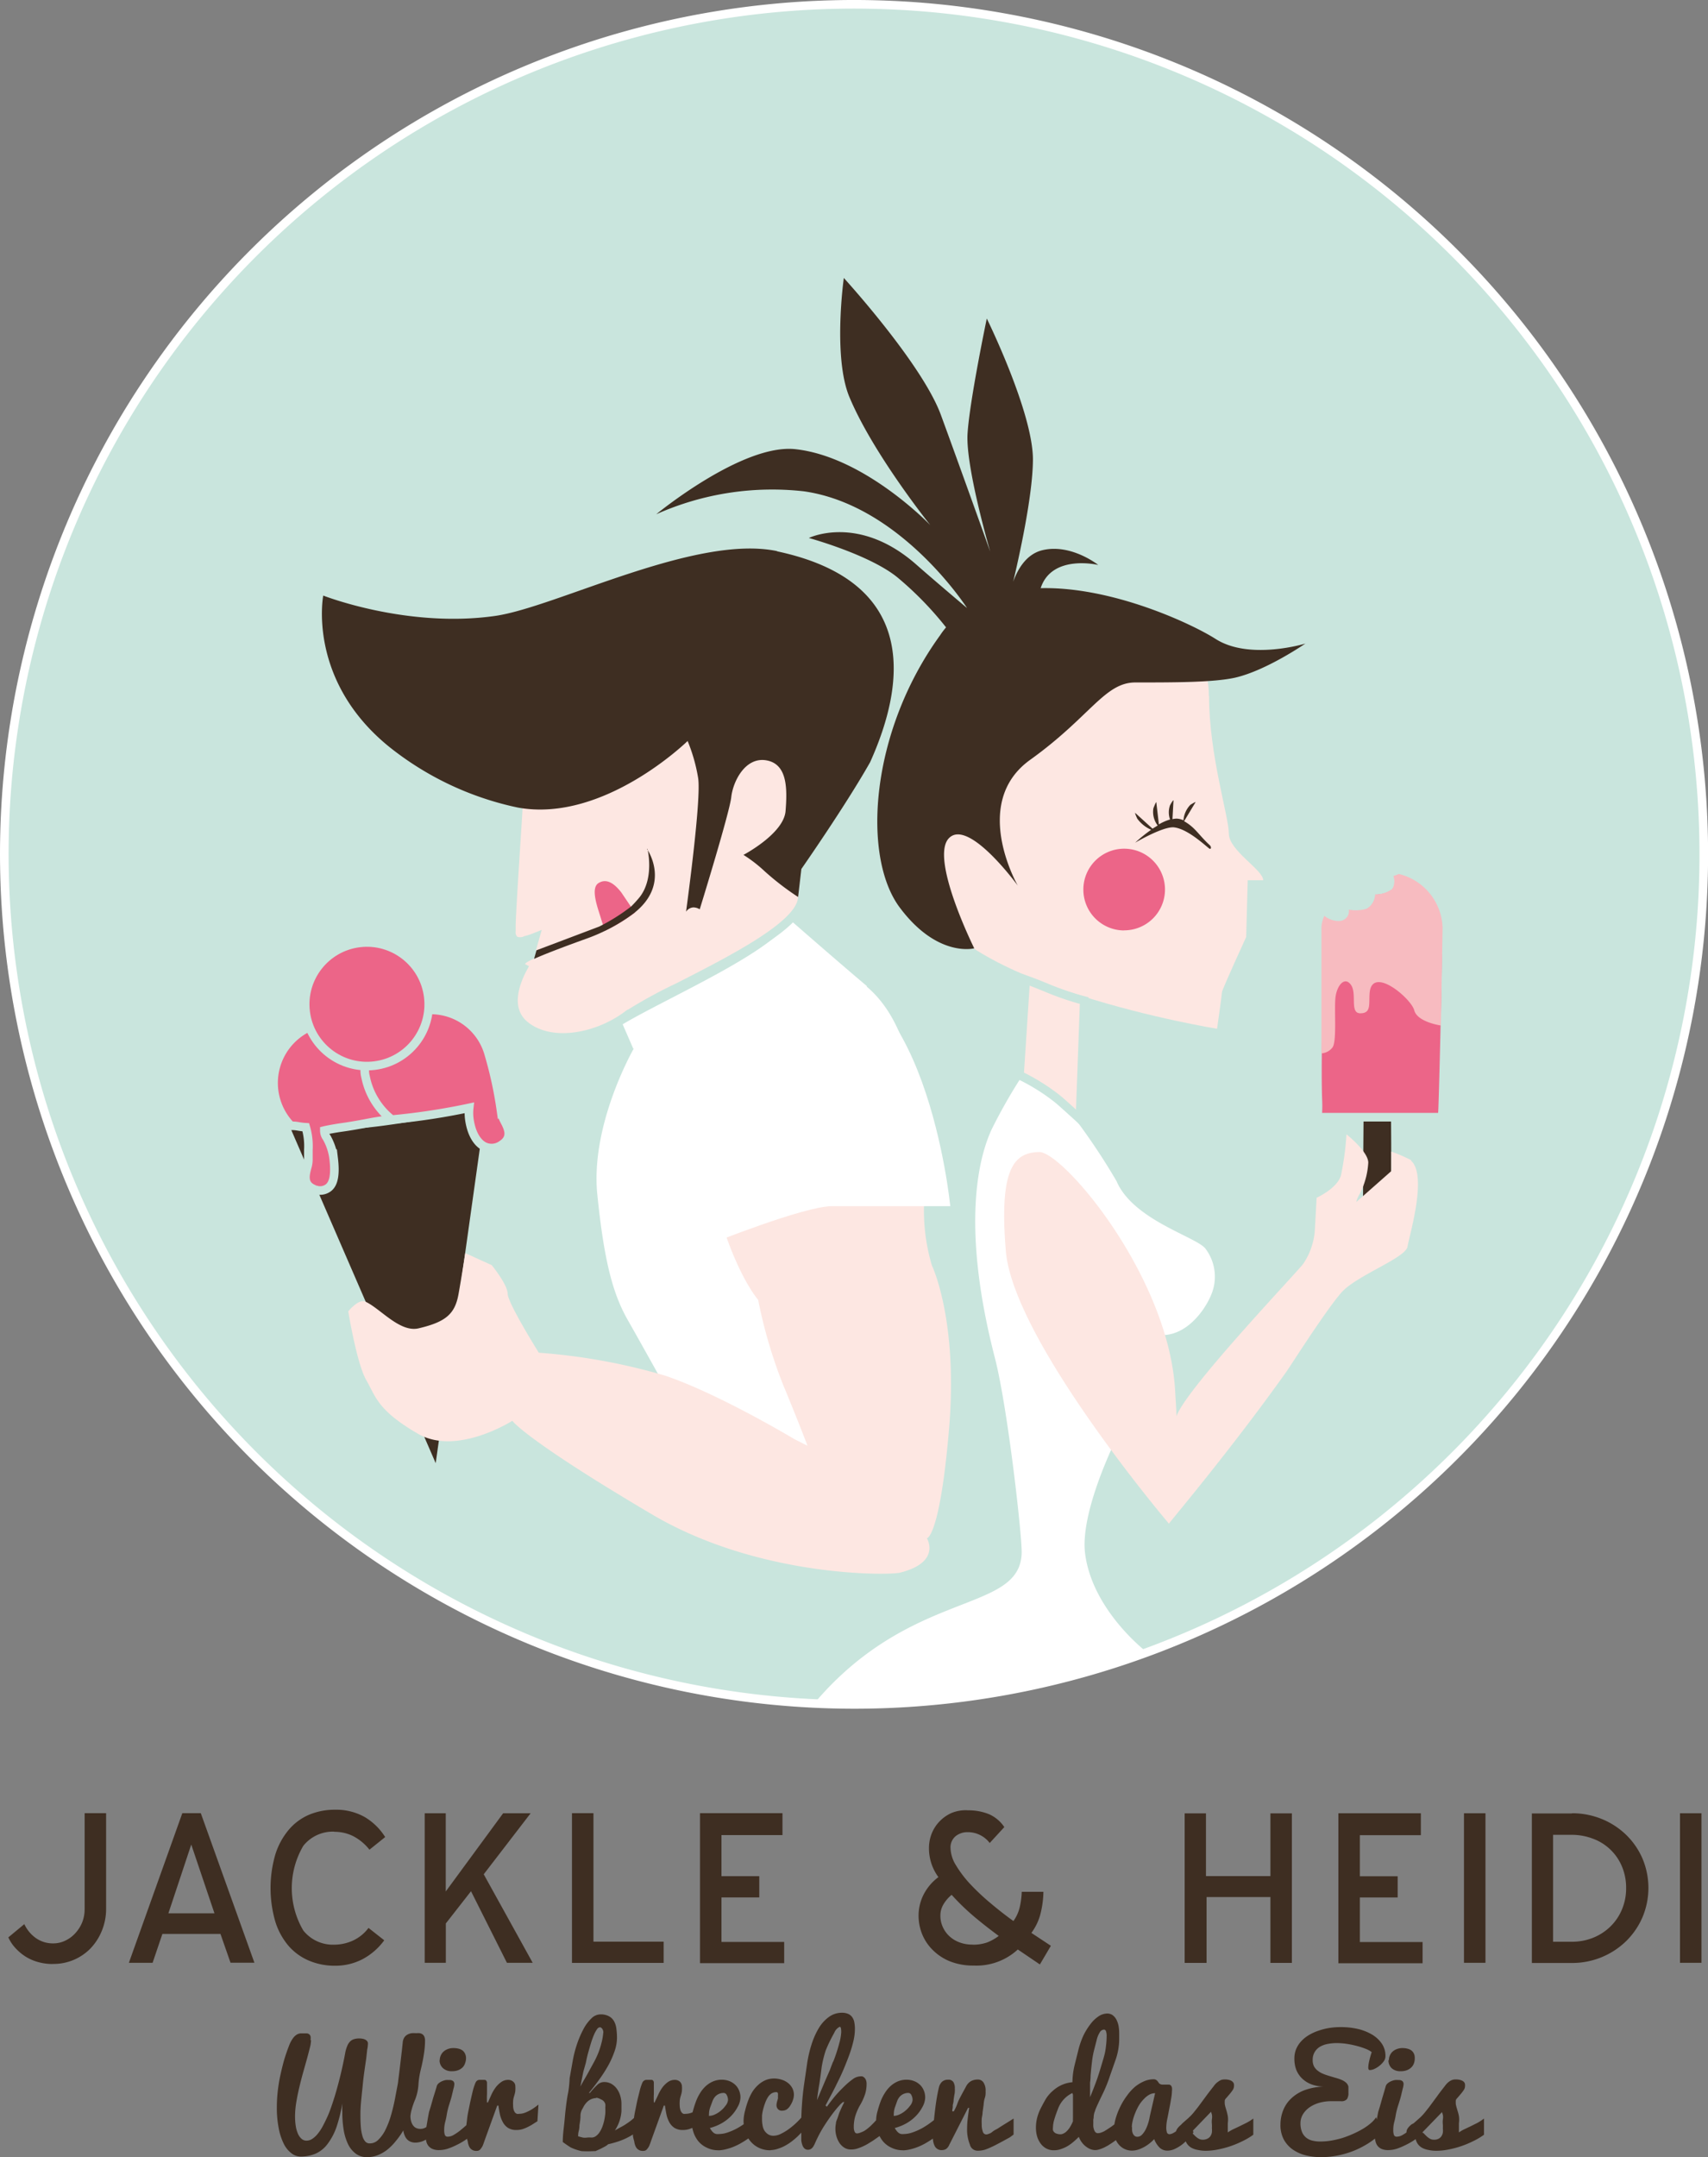 <svg xmlns="http://www.w3.org/2000/svg" viewBox="0 0 198.79 250.97"><rect x="0" y="0" width="198.79" height="250.97" fill="#808080" stroke="none"/><defs><style>.cls-1,.cls-11,.cls-5,.cls-9{fill:none}.cls-2{fill:#3e2e22}.cls-3{clip-path:url(#clip-path)}.cls-4{fill:#c9e5dd}.cls-5{stroke:#fff}.cls-6{fill:#fff}.cls-7{fill:#fde7e2}.cls-8{fill:#ec6588}.cls-9{stroke:#c9e5dd}.cls-10{fill:#1d1d1b}.cls-11{stroke:#7ec7b7}.cls-12{fill:#f7bbc0}</style><clipPath id="clip-path" transform="translate(-45.11 -87.5)"><path d="M20 87.5h276.78v280.7H20z" class="cls-1"/></clipPath></defs><path d="M6.12 228.5a6.3 6.3 0 0 1-1.58-.2 5.57 5.57 0 0 1-1.46-.6 5.77 5.77 0 0 1-1.23-1 4.58 4.58 0 0 1-.88-1.3l1.86-1.54a4.1 4.1 0 0 0 1.37 1.64 3.44 3.44 0 0 0 2 .6 3.2 3.2 0 0 0 1.4-.32 3.73 3.73 0 0 0 1.17-.87 4.18 4.18 0 0 0 .8-1.27 4.13 4.13 0 0 0 .28-1.54v-11.15h2.5v11.12a6.68 6.68 0 0 1-.5 2.57 6.48 6.48 0 0 1-1.32 2.05 6 6 0 0 1-4.4 1.8zm15.1-17.55h2.15l6.24 17.4h-2.78L25.66 225H18.9l-1.14 3.36H15zM19.6 222.6h5.36l-2.7-8zm19.3-9.5a4.4 4.4 0 0 0-3.6 1.65 9.72 9.72 0 0 0 0 9.85 4.4 4.4 0 0 0 3.6 1.65 5.3 5.3 0 0 0 2.12-.45 4.75 4.75 0 0 0 1.87-1.5l1.83 1.44a7.43 7.43 0 0 1-2.53 2.2 6.83 6.83 0 0 1-3.2.76 7.66 7.66 0 0 1-3-.58 6.5 6.5 0 0 1-2.38-1.7 8 8 0 0 1-1.56-2.83 14 14 0 0 1 0-7.85 8.28 8.28 0 0 1 1.56-2.86 6.37 6.37 0 0 1 2.37-1.75 7.66 7.66 0 0 1 3-.58 6.75 6.75 0 0 1 3.45.84 7.08 7.08 0 0 1 2.4 2.34L43 215.2a5.84 5.84 0 0 0-1.9-1.58 4.83 4.83 0 0 0-2.2-.5zm15.92 6.93l-2.93 3.75v4.58h-2.46v-17.4h2.45v9.1l6.68-9.1h3.2l-5.46 7.1 5.7 10.3h-3zm11.75-9.08h2.5v14.95h8.17v2.47H66.57v-17.42zm14.92 0h9.58v2.55h-7.1v4.78h4.4v2.47h-4.4v5.18h7.3v2.47h-9.8v-17.45zm31.12-.33a6.3 6.3 0 0 1 2.5.45 4.15 4.15 0 0 1 1.78 1.5l-1.7 1.85a3.2 3.2 0 0 0-2.56-1.26 2.2 2.2 0 0 0-1.4.46 1.7 1.7 0 0 0-.6 1.42 4 4 0 0 0 .65 2 13 13 0 0 0 1.68 2.2 26.17 26.17 0 0 0 2.35 2.2q1.3 1.1 2.64 2.06a4.57 4.57 0 0 0 .72-1.55 9.48 9.48 0 0 0 .25-1.85h2.52a11.1 11.1 0 0 1-.4 2.78 6.43 6.43 0 0 1-1 2l2.27 1.5-1.28 2.17-2.57-1.74a7.1 7.1 0 0 1-5.14 1.87 7.3 7.3 0 0 1-2.73-.48 6 6 0 0 1-2-1.3 5.5 5.5 0 0 1-1.25-1.84 5.75 5.75 0 0 1-.43-2.2 5.43 5.43 0 0 1 .55-2.37 5.85 5.85 0 0 1 1.76-2.1 5.64 5.64 0 0 1-1.1-3.35 4.62 4.62 0 0 1 .3-1.67 4.37 4.37 0 0 1 .9-1.43 4.44 4.44 0 0 1 1.4-1 4.36 4.36 0 0 1 1.86-.33zm.58 15.63a4.9 4.9 0 0 0 1.7-.26 5.4 5.4 0 0 0 1.35-.76q-1.5-1.1-2.88-2.26a27 27 0 0 1-2.6-2.52 4.2 4.2 0 0 0-.93 1.07 2.53 2.53 0 0 0-.38 1.35 3.16 3.16 0 0 0 .26 1.28 3.32 3.32 0 0 0 .75 1.08 3.53 3.53 0 0 0 1.18.74 4.2 4.2 0 0 0 1.55.27zm34.7-5.54h-7.46v7.66h-2.55v-17.4h2.48v7.3h7.5v-7.3h2.5v17.4h-2.5v-7.65zm7.9-9.75h9.58v2.55h-7.1v4.78h4.4v2.47h-4.4v5.18h7.3v2.47h-9.8v-17.45zm14.6 0h2.5v17.4h-2.5v-17.4zm12.56 0a9.1 9.1 0 0 1 3.48.67 8.85 8.85 0 0 1 2.83 1.84 8.6 8.6 0 0 1 1.9 2.75 8.8 8.8 0 0 1 0 6.85 8.74 8.74 0 0 1-1.9 2.77 9 9 0 0 1-6.3 2.54h-4.67v-17.4h4.66zm-2.16 14.95h2.17a6.55 6.55 0 0 0 2.47-.47 6.17 6.17 0 0 0 2-1.3 6 6 0 0 0 1.35-2 6.27 6.27 0 0 0 .48-2.5 6.34 6.34 0 0 0-.5-2.52 5.83 5.83 0 0 0-3.36-3.2 6.9 6.9 0 0 0-2.47-.45h-2.17v12.45zm14.74-14.95h2.5v17.4h-2.5v-17.4zM36.2 237.37a3.94 3.94 0 0 1-.13.85q-.14.56-.34 1.3l-.45 1.6q-.24.86-.45 1.75t-.35 1.74a10.14 10.14 0 0 0-.14 1.6 7.44 7.44 0 0 0 .08 1.12 3.68 3.68 0 0 0 .25.9 1.68 1.68 0 0 0 .42.6.86.86 0 0 0 .58.22 1.2 1.2 0 0 0 .66-.2 2.75 2.75 0 0 0 .62-.56 5.4 5.4 0 0 0 .57-.84q.27-.5.53-1.06t.48-1.2q.22-.63.42-1.27a46.9 46.9 0 0 0 1.24-5.14 4.07 4.07 0 0 1 .24-.78 1.56 1.56 0 0 1 .33-.5 1.08 1.08 0 0 1 .45-.26 2.07 2.07 0 0 1 .6-.08 2 2 0 0 1 .5.06.9.9 0 0 1 .33.16.54.54 0 0 1 .17.24.94.94 0 0 1 0 .32s0 .2-.07.5l-.12 1.08q-.1.67-.22 1.52t-.2 1.74q-.1.9-.18 1.77t-.07 1.6q0 .75.05 1.35a5.22 5.22 0 0 0 .18 1 1.65 1.65 0 0 0 .33.65.67.67 0 0 0 .52.22 1.37 1.37 0 0 0 1-.42 4.2 4.2 0 0 0 .8-1.1 10 10 0 0 0 .64-1.62 21.88 21.88 0 0 0 .56-2.37l.28-1.47.2-1.6.26-2.2.1-.93a1.3 1.3 0 0 1 .18-.6 1 1 0 0 1 .36-.34 1.4 1.4 0 0 1 .5-.17 4 4 0 0 1 .55 0 1.84 1.84 0 0 1 .4 0 .8.8 0 0 1 .33.14.65.65 0 0 1 .2.27 1.15 1.15 0 0 1 .08.44 10.4 10.4 0 0 1-.14 1.62q-.14.9-.36 1.78a10 10 0 0 0-.27 1.75 5.74 5.74 0 0 1-.36 1.66 9.73 9.73 0 0 0-.45 1.3 4.25 4.25 0 0 0-.12.67 2.2 2.2 0 0 0 .1.68 1.38 1.38 0 0 0 .24.46.9.9 0 0 0 .37.28 1.24 1.24 0 0 0 .44.08 1.2 1.2 0 0 0 .5-.1 1.93 1.93 0 0 0 .48-.32 2.56 2.56 0 0 0 .43-.48 2.9 2.9 0 0 0 .33-.62l.2 1.75a5.62 5.62 0 0 1-1.26 1 2.47 2.47 0 0 1-1.23.37 1.58 1.58 0 0 1-.52-.08 1.2 1.2 0 0 1-.43-.26 1.35 1.35 0 0 1-.3-.44 2.22 2.22 0 0 1-.18-.64 9.17 9.17 0 0 1-.9 1.27 6.05 6.05 0 0 1-1 1 4.46 4.46 0 0 1-1.1.62 3.43 3.43 0 0 1-1.2.22 2.15 2.15 0 0 1-1.35-.42 3 3 0 0 1-.9-1.13 6.15 6.15 0 0 1-.5-1.68 12.73 12.73 0 0 1-.15-2.05 6.3 6.3 0 0 1 0-.76q0-.35.07-.62a18.1 18.1 0 0 1-.75 3.17 7.16 7.16 0 0 1-1.07 2 3.5 3.5 0 0 1-1.4 1.1 4.47 4.47 0 0 1-1.74.32 1.76 1.76 0 0 1-1-.36 3.07 3.07 0 0 1-.9-1.08 6.93 6.93 0 0 1-.6-1.8 12.2 12.2 0 0 1-.23-2.5 16.92 16.92 0 0 1 .1-1.8q.1-.94.3-1.87t.45-1.83q.27-.9.62-1.78a3.56 3.56 0 0 1 .42-.76 1.56 1.56 0 0 1 .42-.4 1.1 1.1 0 0 1 .44-.15h.77a.56.56 0 0 1 .24.1.5.5 0 0 1 .16.23 1.2 1.2 0 0 1 0 .44zm18.7 11.03a7.27 7.27 0 0 1-.75.58 7.94 7.94 0 0 1-1 .57 7.4 7.4 0 0 1-1.05.44 3.3 3.3 0 0 1-1 .16 1.93 1.93 0 0 1-.73-.12 1.22 1.22 0 0 1-.48-.34 1.3 1.3 0 0 1-.27-.53 2.8 2.8 0 0 1-.08-.7 7.53 7.53 0 0 1 .12-1.2q.24-1.45.3-1.63.12-.35.46-1.57.32-1 .4-1.3a.68.68 0 0 1 .22-.37 1.52 1.52 0 0 1 .4-.25 2.13 2.13 0 0 1 .44-.14 2.22 2.22 0 0 1 .4 0 .64.64 0 0 1 .48.14.48.48 0 0 1 .12.34 2.24 2.24 0 0 1-.1.52l-.18.76c-.07.3-.18.65-.32 1.1A8.3 8.3 0 0 0 52 246q-.07.47-.2.94a3.46 3.46 0 0 0-.1.85 1.72 1.72 0 0 0 .07.58.33.33 0 0 0 .34.22 1.38 1.38 0 0 0 .68-.2 6 6 0 0 0 .74-.5q.37-.3.73-.62l.63-.54v1.7zm-3.72-8.72a1.4 1.4 0 0 1 .35-.9 1.5 1.5 0 0 1 .5-.35 1.82 1.82 0 0 1 .78-.15 2.2 2.2 0 0 1 .56.07 1.32 1.32 0 0 1 .45.2 1 1 0 0 1 .3.37 1.2 1.2 0 0 1 .12.54 1.7 1.7 0 0 1-.1.55 1.3 1.3 0 0 1-.28.5 1.47 1.47 0 0 1-.5.33 1.83 1.83 0 0 1-.73.13 1.47 1.47 0 0 1-1.07-.35 1.25 1.25 0 0 1-.4-.92zm3.08 8.75v-.85c0-.32.07-.67.1-1s.1-.73.18-1.1.15-.77.25-1.2.18-.78.25-1.06a5.9 5.9 0 0 1 .22-.7 1.6 1.6 0 0 1 .13-.3.58.58 0 0 1 .15-.16.5.5 0 0 1 .22-.08h.66a.26.26 0 0 1 .18.1.44.44 0 0 1 .08.23v1.3a8.86 8.86 0 0 0 0 1h.1q.16-.34.4-.88a4.74 4.74 0 0 1 .53-.9 2.86 2.86 0 0 1 .63-.6 1.36 1.36 0 0 1 .8-.25.9.9 0 0 1 .32.05.8.8 0 0 1 .26.15.73.73 0 0 1 .2.25.8.8 0 0 1 .06.33 2.66 2.66 0 0 1 0 .4q0 .25-.13.66t-.13.68a2.86 2.86 0 0 0 0 .44 1.8 1.8 0 0 0 .06.5.92.92 0 0 0 .15.32.54.54 0 0 0 .23.17.66.66 0 0 0 .25 0 2 2 0 0 0 .77-.16 5 5 0 0 0 .73-.37 6.85 6.85 0 0 0 .76-.55l-.12 1.94-.5.32a6.18 6.18 0 0 1-.58.33 4.4 4.4 0 0 1-.65.27 2.3 2.3 0 0 1-.7.1 1.8 1.8 0 0 1-1-.25 1.85 1.85 0 0 1-.6-.67 3.36 3.36 0 0 1-.34-.92q-.1-.5-.17-1h-.14l-1.5 4.15a5.43 5.43 0 0 1-.2.54 1.8 1.8 0 0 1-.22.34.63.63 0 0 1-.23.2.68.68 0 0 1-.26.04.87.87 0 0 1-.87-.54 1.86 1.86 0 0 1-.15-.56 5.4 5.4 0 0 1-.16-.67zm14.4-4.93a8.2 8.2 0 0 1 .84-.92 1.16 1.16 0 0 1 .77-.35 1.76 1.76 0 0 1 .87.2 2.07 2.07 0 0 1 .65.58 2.62 2.62 0 0 1 .4.82 3.26 3.26 0 0 1 .14 1v.8a5 5 0 0 1-.12.76 4.48 4.48 0 0 1-.24.72 5 5 0 0 1-.4.75l.6-.34q.32-.16.63-.36t.64-.45a6.86 6.86 0 0 0 .65-.6l.63 1.4a8.26 8.26 0 0 1-.9.72 7.2 7.2 0 0 1-.94.54 7.82 7.82 0 0 1-1 .4q-.53.17-1.1.3a1.85 1.85 0 0 1-.4.28l-.5.26-.58.26h-.2a13.18 13.18 0 0 1-1.42 0 6.2 6.2 0 0 1-1.26-.43q-.47-.3-.92-.63 0-.67.1-1.52t.18-1.8q.17-1.57.32-2.3t.2-1.82l.34-1.9a13.73 13.73 0 0 1 .54-2.12 11.54 11.54 0 0 1 .75-1.72 4.78 4.78 0 0 1 .9-1.2 1.5 1.5 0 0 1 1.05-.47 2 2 0 0 1 1 .22 1.5 1.5 0 0 1 .6.6 2.4 2.4 0 0 1 .26.86 8 8 0 0 1 .07 1.06 4.86 4.86 0 0 1-.3 1.6 10.3 10.3 0 0 1-.76 1.68A16.46 16.46 0 0 1 69.7 242q-.58.8-1.16 1.5zm.74.6a1.48 1.48 0 0 0-.58.12 1.63 1.63 0 0 0-.54.38 2.44 2.44 0 0 0-.44.66 1.64 1.64 0 0 0-.28 1s0 .34-.12 1q0 .37-.08.66t-.07.63l.54.14a1.42 1.42 0 0 0 .5 0 3.2 3.2 0 0 1 .52 0 .86.86 0 0 0 .52-.18 1.65 1.65 0 0 0 .42-.45 3.18 3.18 0 0 0 .32-.64 5.4 5.4 0 0 0 .22-.75 7.73 7.73 0 0 0 .12-.77 6.46 6.46 0 0 0 0-.7 1.7 1.7 0 0 0 0-.4.8.8 0 0 0-.17-.32.86.86 0 0 0-.34-.23 1.4 1.4 0 0 0-.57-.2zm.82-7.58v-.14a.9.9 0 0 0-.06-.22.67.67 0 0 0-.13-.2.3.3 0 0 0-.22-.1.47.47 0 0 0-.33.24 3.18 3.18 0 0 0-.35.64 9.77 9.77 0 0 0-.34.93q-.16.53-.32 1.1t-.28 1.2l-.3 1.07-.2 1-.14.72q.22-.43.5-.9t.56-1q.28-.5.55-1t.5-1.08a9.18 9.18 0 0 0 .35-1.12 6.6 6.6 0 0 0 .2-1.16zm3.45 11.91v-.85c0-.32.07-.67.1-1s.1-.73.18-1.1.15-.77.25-1.2.2-.78.26-1.06a5.9 5.9 0 0 1 .22-.7 1.6 1.6 0 0 1 .13-.3.58.58 0 0 1 .16-.16.5.5 0 0 1 .22-.08h.66a.26.26 0 0 1 .18.1.44.44 0 0 1 .07.23v1.3a8.86 8.86 0 0 0 0 1h.08q.17-.34.42-.88a4.74 4.74 0 0 1 .52-.9 2.86 2.86 0 0 1 .62-.6 1.36 1.36 0 0 1 .8-.25.9.9 0 0 1 .32.05.8.8 0 0 1 .26.15.73.73 0 0 1 .18.25.8.8 0 0 1 .07.33 2.66 2.66 0 0 1 0 .4q0 .25-.13.66t-.13.68a2.86 2.86 0 0 0 0 .44 1.8 1.8 0 0 0 .07.5.92.92 0 0 0 .15.32.54.54 0 0 0 .22.17.66.66 0 0 0 .25 0 2 2 0 0 0 .76-.16 5 5 0 0 0 .73-.37 6.85 6.85 0 0 0 .75-.55l-.12 1.94-.5.32a6.18 6.18 0 0 1-.58.33 4.4 4.4 0 0 1-.65.27 2.3 2.3 0 0 1-.7.1 1.8 1.8 0 0 1-1-.25 1.85 1.85 0 0 1-.6-.67 3.36 3.36 0 0 1-.33-.92q-.1-.5-.17-1h-.13l-1.5 4.15a5.43 5.43 0 0 1-.2.54 1.8 1.8 0 0 1-.22.34.63.63 0 0 1-.23.2.68.68 0 0 1-.27.04.87.87 0 0 1-.87-.54 1.86 1.86 0 0 1-.15-.56 5.4 5.4 0 0 1-.16-.67zm9.96 1.74a3 3 0 0 1-1.36-.3 2.82 2.82 0 0 1-1-.76 3.34 3.34 0 0 1-.58-1.1 4.58 4.58 0 0 1-.2-1.35 4.26 4.26 0 0 1 .17-1.1q.17-.63.36-1.12a5.26 5.26 0 0 1 .47-.94 3.73 3.73 0 0 1 .66-.8 3 3 0 0 1 .84-.54 2.6 2.6 0 0 1 1-.2 2.45 2.45 0 0 1 .87.15 2.12 2.12 0 0 1 .7.43 1.9 1.9 0 0 1 .45.65 2.12 2.12 0 0 1 .17.85 2.42 2.42 0 0 1-.35 1.13 4.52 4.52 0 0 1-.8 1.07 4.94 4.94 0 0 1-1.06.8 5.77 5.77 0 0 1-1.35.54 2.6 2.6 0 0 0 .25.37 1.1 1.1 0 0 0 .25.23.8.8 0 0 0 .26.1 1.3 1.3 0 0 0 .3 0 3.16 3.16 0 0 0 1.06-.2 6.9 6.9 0 0 0 1.08-.48 9.1 9.1 0 0 0 1-.65 8.52 8.52 0 0 0 .8-.65l1.06 1.1a11.05 11.05 0 0 1-1.55 1.37q-.36.26-.77.5a6.9 6.9 0 0 1-.86.44 5.84 5.84 0 0 1-.94.32 4.24 4.24 0 0 1-.95.15zm-1.1-4a1.68 1.68 0 0 0 .64-.15 2.92 2.92 0 0 0 .66-.4 3.15 3.15 0 0 0 .6-.62 1.22 1.22 0 0 0 .3-.66 1.18 1.18 0 0 0-.15-.6.4.4 0 0 0-.34-.24 1.33 1.33 0 0 0-.6.13 1.3 1.3 0 0 0-.44.34 1.73 1.73 0 0 0-.27.47l-.24.65a2.52 2.52 0 0 0-.16.63q-.02.3-.02.48zm7.17 4a3.05 3.05 0 0 1-1.36-.28 2.88 2.88 0 0 1-1-.77 3.25 3.25 0 0 1-.6-1.1 4.2 4.2 0 0 1-.2-1.3 4.9 4.9 0 0 1 .18-1.16 9.66 9.66 0 0 1 .36-1.18 5.67 5.67 0 0 1 .48-1 3.86 3.86 0 0 1 .67-.8 3.12 3.12 0 0 1 .85-.56 2.56 2.56 0 0 1 1-.2 2.9 2.9 0 0 1 .93.15 2.23 2.23 0 0 1 .74.4 1.86 1.86 0 0 1 .48.6 1.7 1.7 0 0 1 .17.76 2 2 0 0 1-.1.56 2.67 2.67 0 0 1-.3.64 1.53 1.53 0 0 1-.45.5 1 1 0 0 1-.5.13.58.58 0 0 1-.54-.22.7.7 0 0 1-.12-.57q0-.12.15-.6a1.45 1.45 0 0 0 0-.3 1.14 1.14 0 0 0 0-.33.17.17 0 0 0-.18-.13 1 1 0 0 0-.58.16 1.45 1.45 0 0 0-.4.42 3.48 3.48 0 0 0-.35.74 7.2 7.2 0 0 0-.24.8 3.94 3.94 0 0 0-.1.62v.5a3.77 3.77 0 0 0 .06.6 1.68 1.68 0 0 0 .2.6 1.44 1.44 0 0 0 .43.45 1.13 1.13 0 0 0 .66.18 2 2 0 0 0 .88-.24 6.15 6.15 0 0 0 1-.62 8.93 8.93 0 0 0 .94-.82 10.76 10.76 0 0 0 .76-.85l.57 1a10.8 10.8 0 0 1-1.35 1.6 8.32 8.32 0 0 1-.67.57 6 6 0 0 1-.76.5 4.56 4.56 0 0 1-.83.36 2.84 2.84 0 0 1-.88.17zm6.54-5.07q.34-.47.76-1a13.76 13.76 0 0 1 1.13-1.23 9 9 0 0 1 1.16-1 1.56 1.56 0 0 1 .84-.3.78.78 0 0 1 .22 0 .63.63 0 0 1 .24.14.77.77 0 0 1 .2.3 1.24 1.24 0 0 1 .07.46 4 4 0 0 1-.16 1.12 6.47 6.47 0 0 1-.6 1.33 6.1 6.1 0 0 0-.58 1.36 4.5 4.5 0 0 0-.15 1.2 1.24 1.24 0 0 0 .1.53.3.3 0 0 0 .26.2 1.22 1.22 0 0 0 .42-.1 2.78 2.78 0 0 0 .45-.2 4.16 4.16 0 0 0 .44-.32c.14-.12.28-.23.4-.36a9.5 9.5 0 0 0 .9-1l.15 2.2-.4.28-.5.35-.6.37a6.56 6.56 0 0 1-.65.33 5.06 5.06 0 0 1-.66.24 2.3 2.3 0 0 1-.64.08 1.42 1.42 0 0 1-.8-.23 1.93 1.93 0 0 1-.58-.6 2.87 2.87 0 0 1-.33-.78 3.23 3.23 0 0 1-.1-.8 2.8 2.8 0 0 1 .06-.6c0-.23.12-.45.2-.68s.14-.45.23-.66l.25-.57q.12-.25.2-.4a1.1 1.1 0 0 1 .1-.2h-.16a3.18 3.18 0 0 0-.48.47q-.34.37-.76.93t-.88 1.27a13.94 13.94 0 0 0-.82 1.45q-.18.36-.3.64a2.68 2.68 0 0 1-.23.44.87.87 0 0 1-.25.25.62.62 0 0 1-.34.1.6.6 0 0 1-.43-.16 1 1 0 0 1-.24-.4 2.34 2.34 0 0 1-.12-.55v-2.14q0-.9.08-2 .07-1.1.24-2.32l.35-2.4a14.16 14.16 0 0 1 .52-2.27 9 9 0 0 1 .84-1.9 4.38 4.38 0 0 1 1.17-1.3 2.54 2.54 0 0 1 1.53-.5 1.75 1.75 0 0 1 .74.14 1.13 1.13 0 0 1 .46.38 1.5 1.5 0 0 1 .24.58 4 4 0 0 1 .07.76 6.13 6.13 0 0 1-.16 1.38 14.7 14.7 0 0 1-.46 1.57q-.3.82-.65 1.66t-.75 1.62q-.38.8-.75 1.48l-.65 1.22zm.74-5.24a19.13 19.13 0 0 0 .7-2.14 5.9 5.9 0 0 0 .23-1.3q0-.62-.17-.62a1.3 1.3 0 0 0-.64.7 17.55 17.55 0 0 0-1 2.06q-.15.46-.27.95t-.2 1l-.13 1-.13.9q-.18 1-.28 1.93l.48-1.14.52-1.23.5-1.14q.22-.6.37-.97zm8.12 10.31a3 3 0 0 1-1.35-.3 2.82 2.82 0 0 1-1-.76 3.34 3.34 0 0 1-.58-1.1 4.58 4.58 0 0 1-.2-1.35 4.26 4.26 0 0 1 .18-1.1q.17-.63.36-1.12a5.26 5.26 0 0 1 .48-.94 3.73 3.73 0 0 1 .66-.8 3 3 0 0 1 .84-.54 2.6 2.6 0 0 1 1-.2 2.45 2.45 0 0 1 .87.15 2.12 2.12 0 0 1 .7.43 1.9 1.9 0 0 1 .45.65 2.12 2.12 0 0 1 .17.85 2.42 2.42 0 0 1-.34 1.13 4.52 4.52 0 0 1-.8 1.07 4.94 4.94 0 0 1-1.06.8 5.77 5.77 0 0 1-1.34.54 2.6 2.6 0 0 0 .25.37 1.1 1.1 0 0 0 .25.23.8.8 0 0 0 .26.1 1.3 1.3 0 0 0 .3 0 3.16 3.16 0 0 0 1.04-.2 6.9 6.9 0 0 0 1.08-.48 9.1 9.1 0 0 0 1-.65 8.52 8.52 0 0 0 .8-.65l1.06 1.1a11.05 11.05 0 0 1-1.55 1.37q-.36.26-.77.5a6.9 6.9 0 0 1-.86.44 5.84 5.84 0 0 1-.94.32 4.24 4.24 0 0 1-.95.15zm-1.1-4a1.68 1.68 0 0 0 .65-.15 2.92 2.92 0 0 0 .66-.4 3.15 3.15 0 0 0 .6-.62 1.22 1.22 0 0 0 .3-.66 1.18 1.18 0 0 0-.14-.6.4.4 0 0 0-.34-.24 1.33 1.33 0 0 0-.6.13 1.3 1.3 0 0 0-.44.34 1.73 1.73 0 0 0-.27.47l-.23.65a2.52 2.52 0 0 0-.15.63q-.02.3-.02.48zm4.58 2.26q0-.55.07-1.27t.17-1.58q.1-.86.22-1.55t.24-1.18a1.3 1.3 0 0 1 .35-.64 1 1 0 0 1 .7-.25.68.68 0 0 1 .63.27 1.35 1.35 0 0 1 .17.73 3 3 0 0 1 0 .34q0 .2-.06.46l-.08.52q0 .27-.1.62c0 .23 0 .4-.05.5a2 2 0 0 0 0 .24h.17l.16-.3a5.1 5.1 0 0 0 .25-.58 5 5 0 0 1 .3-.68l.3-.57.26-.47.16-.3a1.5 1.5 0 0 1 .6-.63 1.7 1.7 0 0 1 .77-.17.77.77 0 0 1 .66.35 1.66 1.66 0 0 1 .24 1 2.08 2.08 0 0 1 0 .3q0 .23-.1.53t-.13.78l-.12.85c0 .25-.07.5-.1.74a6.68 6.68 0 0 0 0 .67 2.37 2.37 0 0 0 .13.85.43.43 0 0 0 .4.32.82.82 0 0 0 .3-.08 1.08 1.08 0 0 0 .34-.17 2.54 2.54 0 0 1 .38-.27 4.1 4.1 0 0 0 .56-.33l1.6-1v1.86l-.43.32-.78.43q-1.06.57-1.32.68a7.72 7.72 0 0 1-.8.33 2.84 2.84 0 0 1-.88.12.92.92 0 0 1-.88-.72 4.7 4.7 0 0 1-.32-1.93 9.44 9.44 0 0 1 .07-1.08q.07-.6.17-1.25h-.13l-2.2 4.32a1.08 1.08 0 0 1-.36.46.92.92 0 0 1-.48.13.87.87 0 0 1-.87-.54 1.86 1.86 0 0 1-.16-.56 5.4 5.4 0 0 1-.06-.63zm22 0a13.88 13.88 0 0 1-1.15.88l-.5.32c-.2.1-.36.2-.53.27a4.07 4.07 0 0 1-.5.18 1.53 1.53 0 0 1-.45.07 1.76 1.76 0 0 1-.35-.05 1.82 1.82 0 0 1-.5-.22 2.4 2.4 0 0 1-.56-.47 2.73 2.73 0 0 1-.48-.8 8.37 8.37 0 0 1-.65.6 5 5 0 0 1-.7.5 4.22 4.22 0 0 1-.76.33 2.38 2.38 0 0 1-.76.13 1.86 1.86 0 0 1-.94-.22 2 2 0 0 1-.66-.6 2.7 2.7 0 0 1-.4-.85 3.7 3.7 0 0 1-.12-1 4.53 4.53 0 0 1 .14-1.1 5.08 5.08 0 0 1 .4-1.07q.26-.52.58-1.08a4 4 0 0 1 .85-1 4 4 0 0 1 1.08-.7 4 4 0 0 1 1.2-.3 8.78 8.78 0 0 1 .23-1.9l.44-1.77a9.56 9.56 0 0 1 .6-1.75 7.5 7.5 0 0 1 .82-1.33 3.87 3.87 0 0 1 .93-.9 1.87 1.87 0 0 1 1-.34 1.1 1.1 0 0 1 .67.2 1.5 1.5 0 0 1 .44.54 2.74 2.74 0 0 1 .25.78 5.55 5.55 0 0 1 .06.92v.6a7.42 7.42 0 0 1-.37 2.2l-.7 2a16.82 16.82 0 0 1-.8 2q-.73 1.5-.92 2c0 .08-.06.17-.1.3s-.05.22-.07.36 0 .27-.05.4a3.2 3.2 0 0 0 0 .4 3.58 3.58 0 0 0 0 .46 1.75 1.75 0 0 0 .1.4.7.7 0 0 0 .16.26.38.38 0 0 0 .28.1 1.1 1.1 0 0 0 .34-.06 2.66 2.66 0 0 0 .4-.17l.4-.25.42-.28q.46-.34 1-.76zm-5.75-4.93a3.3 3.3 0 0 0-1.7 1.87q-.28.72-.43 1.24a3.42 3.42 0 0 0-.15.95.94.94 0 0 0 0 .26.56.56 0 0 0 .14.24.7.7 0 0 0 .27.17 1.42 1.42 0 0 0 .47.08.7.7 0 0 0 .3-.07 1.3 1.3 0 0 0 .28-.16 2.1 2.1 0 0 0 .25-.24 2.7 2.7 0 0 0 .22-.28 4.78 4.78 0 0 0 .4-.77 2.9 2.9 0 0 1 0-.37v-2.7a.56.56 0 0 0-.07-.18zm3.92-5.67q.05-.58.05-.92a1.67 1.67 0 0 0-.08-.6.25.25 0 0 0-.23-.18.6.6 0 0 0-.5.34 2.86 2.86 0 0 0-.35.87l-.3 1.17a9.92 9.92 0 0 0-.23 1.22q-.07.6-.12 1.08l-.06.68q0 .4-.06.8v1.7q.46-1.1.85-2.2.16-.48.32-1l.3-1c.1-.34.2-.67.27-1a8 8 0 0 0 .13-.92zm10.15 10.27a7.78 7.78 0 0 1-.52.64 6.27 6.27 0 0 1-.72.7 4.5 4.5 0 0 1-.86.54 2 2 0 0 1-.9.23 1.3 1.3 0 0 1-.93-.34 2.85 2.85 0 0 1-.64-1 3.94 3.94 0 0 1-.5.47 4.43 4.43 0 0 1-.63.43 4.2 4.2 0 0 1-.72.32 2.42 2.42 0 0 1-.75.12 2 2 0 0 1-.78-.16 2 2 0 0 1-.67-.47 2.3 2.3 0 0 1-.47-.75 2.67 2.67 0 0 1-.16-1 4.9 4.9 0 0 1 .18-1.28 8.12 8.12 0 0 1 .54-1.42 7.75 7.75 0 0 1 .8-1.32 5.77 5.77 0 0 1 .9-1 4.48 4.48 0 0 1 1.07-.66 2.8 2.8 0 0 1 1.13-.24.52.52 0 0 1 .3.08.75.75 0 0 1 .18.17l.14.2a.38.38 0 0 0 .17.12.73.73 0 0 0 .2.05h.82a.4.4 0 0 1 .2.1.56.56 0 0 1 .12.25 1.48 1.48 0 0 1 0 .4 5.23 5.23 0 0 1-.1.9q-.07.47-.18 1l-.23 1.2a5.48 5.48 0 0 0-.15 1.1 2 2 0 0 0 .07.6.3.3 0 0 0 .3.22.9.9 0 0 0 .37-.1 2.27 2.27 0 0 0 .38-.23 4.53 4.53 0 0 0 .4-.32q.18-.18.36-.37a12.85 12.85 0 0 0 .82-1zm-7.14-.64a2.9 2.9 0 0 0 0 .42 1.25 1.25 0 0 0 .1.36.7.7 0 0 0 .2.26.5.5 0 0 0 .32.1.75.75 0 0 0 .56-.27 2.6 2.6 0 0 0 .43-.64 4.6 4.6 0 0 0 .3-.8 4.7 4.7 0 0 0 .15-.66l.62-2.7a1.43 1.43 0 0 0-.67.17 2.53 2.53 0 0 0-.6.47 4.12 4.12 0 0 0-.54.66 6 6 0 0 0-.47.92 5.8 5.8 0 0 0-.33 1 3.42 3.42 0 0 0-.1.75zm5.86-.43l.76-.67a6.1 6.1 0 0 0 .58-.62l.46-.58.4-.54.56-.76q.33-.45.86-1.12a2.75 2.75 0 0 1 .24-.3 1.86 1.86 0 0 1 .3-.25 1.57 1.57 0 0 1 .35-.2 1.25 1.25 0 0 1 .44-.06 1.7 1.7 0 0 1 .62.1.77.77 0 0 1 .3.2.52.52 0 0 1 .13.26 2 2 0 0 1 0 .24.84.84 0 0 1-.16.45 4.75 4.75 0 0 1-.35.46l-.36.42a.88.88 0 0 0-.2.28 2.72 2.72 0 0 0 0 .47 3.46 3.46 0 0 0 .1.42l.13.44q.06.22.12.52a3 3 0 0 1 0 .83v1.07a5.06 5.06 0 0 1 .64-.37l.72-.34.77-.38a6.22 6.22 0 0 0 .84-.52v1.88a7.8 7.8 0 0 1-1.2.72 11.78 11.78 0 0 1-1.42.6 11.28 11.28 0 0 1-1.5.4 7.56 7.56 0 0 1-1.45.15 4.5 4.5 0 0 1-.9-.1 2.44 2.44 0 0 1-.75-.26 1.55 1.55 0 0 1-.52-.5 1.6 1.6 0 0 1-.24-.73h-.7a.4.4 0 0 1-.2-.06.36.36 0 0 1-.13-.1 1 1 0 0 1 0-.35.73.73 0 0 1 .1-.37 1.5 1.5 0 0 1 .22-.3 2.5 2.5 0 0 1 .27-.25zm1 1.08a.33.33 0 0 1 .22.14l.28.28a2.1 2.1 0 0 0 .37.28.9.9 0 0 0 .46.13 1.16 1.16 0 0 0 .54-.1.9.9 0 0 0 .4-.33 1.15 1.15 0 0 0 .16-.42 2.45 2.45 0 0 0 0-.5 3.82 3.82 0 0 0 0-.46 2.6 2.6 0 0 1 0-.58 1.5 1.5 0 0 0 0-.54l-.1-.32zm22.15.02a7.92 7.92 0 0 1-1.53 1.24 10.47 10.47 0 0 1-1.78.9 10.66 10.66 0 0 1-1.88.53 9.9 9.9 0 0 1-1.85.17 7.16 7.16 0 0 1-1.83-.23 4.5 4.5 0 0 1-1.5-.7 3.37 3.37 0 0 1-1-1.16 3.56 3.56 0 0 1-.37-1.7 4.5 4.5 0 0 1 .3-1.62 3.8 3.8 0 0 1 .93-1.4 4.67 4.67 0 0 1 1.62-1 7.23 7.23 0 0 1 2.36-.4 4.34 4.34 0 0 1-1.58-.25 3.18 3.18 0 0 1-1.12-.7 2.88 2.88 0 0 1-.67-1 3.57 3.57 0 0 1-.22-1.26 2.92 2.92 0 0 1 .2-1.14 3.2 3.2 0 0 1 .6-.93 4 4 0 0 1 .9-.72 5.76 5.76 0 0 1 1.1-.5 7.7 7.7 0 0 1 1.26-.32 8.5 8.5 0 0 1 1.34-.1 8.72 8.72 0 0 1 1.92.2 5.88 5.88 0 0 1 1.67.64 3.63 3.63 0 0 1 1.17 1.06 2.52 2.52 0 0 1 .44 1.48 1 1 0 0 1-.2.6 2.54 2.54 0 0 1-.5.52 2.67 2.67 0 0 1-.6.37 1.37 1.37 0 0 1-.52.13c-.12 0-.18-.1-.18-.3a3.7 3.7 0 0 1 .1-.72 10.5 10.5 0 0 1 .3-1.07 2.8 2.8 0 0 0-.67-.37 7.94 7.94 0 0 0-1-.33 10.56 10.56 0 0 0-1.17-.25 7.92 7.92 0 0 0-1.22-.1 5.6 5.6 0 0 0-1.07.1 2.82 2.82 0 0 0-.9.33 1.76 1.76 0 0 0-.6.6 1.73 1.73 0 0 0-.24.93 1.6 1.6 0 0 0 .16.76 1.65 1.65 0 0 0 .44.5 2.43 2.43 0 0 0 .63.36c.23.1.47.17.72.25l.74.22a5 5 0 0 1 .67.23 1.9 1.9 0 0 1 .52.32.9.9 0 0 1 .28.47v.73a1.2 1.2 0 0 1-.18.73.84.84 0 0 1-.7.23h-1.15a5.1 5.1 0 0 0-1.3.17 3.83 3.83 0 0 0-1.13.5 2.7 2.7 0 0 0-.8.8 2 2 0 0 0-.32 1.12 2.56 2.56 0 0 0 .18 1 1.68 1.68 0 0 0 .48.65 1.86 1.86 0 0 0 .73.35 3.64 3.64 0 0 0 .9.1 7.34 7.34 0 0 0 1.25-.1 10.9 10.9 0 0 0 1.3-.3 11.53 11.53 0 0 0 1.26-.48 10.78 10.78 0 0 0 1.14-.58 6.65 6.65 0 0 0 .93-.66 3.12 3.12 0 0 0 .63-.7zm4.58.27a7.27 7.27 0 0 1-.74.58 7.94 7.94 0 0 1-1 .57 7.4 7.4 0 0 1-1.04.44 3.3 3.3 0 0 1-1 .16 1.93 1.93 0 0 1-.73-.12 1.22 1.22 0 0 1-.48-.34 1.3 1.3 0 0 1-.26-.53 2.8 2.8 0 0 1-.1-.7 7.53 7.53 0 0 1 .13-1.2q.24-1.45.3-1.63.12-.35.46-1.57.3-1 .38-1.3a.68.68 0 0 1 .23-.37 1.52 1.52 0 0 1 .4-.25 2.13 2.13 0 0 1 .45-.14 2.22 2.22 0 0 1 .42 0 .64.64 0 0 1 .47.14.48.48 0 0 1 .12.34 2.24 2.24 0 0 1-.1.52l-.18.76c-.07.3-.18.65-.32 1.1a8.3 8.3 0 0 0-.3 1.14q-.07.47-.2.94a3.46 3.46 0 0 0-.1.85 1.72 1.72 0 0 0 .07.58.33.33 0 0 0 .34.22 1.38 1.38 0 0 0 .67-.2 6 6 0 0 0 .74-.5q.37-.3.73-.62l.64-.54v1.7zm-3.7-8.72a1.4 1.4 0 0 1 .34-.9 1.5 1.5 0 0 1 .5-.35 1.82 1.82 0 0 1 .77-.15 2.2 2.2 0 0 1 .55.07 1.32 1.32 0 0 1 .45.2 1 1 0 0 1 .3.37 1.2 1.2 0 0 1 .1.54 1.7 1.7 0 0 1-.08.55 1.3 1.3 0 0 1-.3.5 1.47 1.47 0 0 1-.5.33 1.83 1.83 0 0 1-.73.13 1.47 1.47 0 0 1-1.08-.35 1.25 1.25 0 0 1-.37-.92zm2.88 7.35l.76-.67a6.1 6.1 0 0 0 .57-.62l.46-.58.4-.54.56-.76q.32-.45.85-1.12a2.75 2.75 0 0 1 .24-.3 1.86 1.86 0 0 1 .28-.25 1.56 1.56 0 0 1 .36-.2 1.25 1.25 0 0 1 .44-.06 1.7 1.7 0 0 1 .62.1.77.77 0 0 1 .32.2.52.52 0 0 1 .12.26 1.93 1.93 0 0 1 0 .24.84.84 0 0 1-.16.45 4.68 4.68 0 0 1-.35.46l-.36.42a.9.9 0 0 0-.2.28 2.72 2.72 0 0 0 0 .47 3.56 3.56 0 0 0 .1.42l.13.44q.07.22.13.52a3 3 0 0 1 0 .83v1.07a5.12 5.12 0 0 1 .64-.37l.72-.34.76-.38a6.18 6.18 0 0 0 .8-.52v1.88a7.8 7.8 0 0 1-1.2.72 11.74 11.74 0 0 1-1.42.6 11.3 11.3 0 0 1-1.5.4 7.56 7.56 0 0 1-1.45.15 4.5 4.5 0 0 1-.92-.1 2.44 2.44 0 0 1-.74-.26 1.55 1.55 0 0 1-.52-.5 1.6 1.6 0 0 1-.24-.73h-.7a.4.4 0 0 1-.2-.06.36.36 0 0 1-.13-.17 1 1 0 0 1 0-.35.73.73 0 0 1 .1-.37 1.5 1.5 0 0 1 .23-.3 2.5 2.5 0 0 1 .27-.24zm1 1.08a.33.33 0 0 1 .22.14l.28.28a2.1 2.1 0 0 0 .37.28.9.9 0 0 0 .47.13 1.16 1.16 0 0 0 .54-.1.9.9 0 0 0 .35-.3 1.15 1.15 0 0 0 .17-.42 2.45 2.45 0 0 0 0-.5 3.82 3.82 0 0 0 0-.45 2.6 2.6 0 0 1 0-.58 1.5 1.5 0 0 0 0-.54l-.1-.32z" class="cls-2"/><g class="cls-3"><path d="M99.4 198.3A98.9 98.9 0 1 0 .5 99.4a99 99 0 0 0 98.9 98.9" class="cls-4"/><path d="M99.4 198.3A98.9 98.9 0 1 0 .5 99.4a99 99 0 0 0 98.9 98.9z" class="cls-5"/><path d="M129.97 137.45a75.2 75.2 0 0 0-4.78-7.2 13.5 13.5 0 0 0-2.13-2.04 20 20 0 0 0-4.25-2.8 61.87 61.87 0 0 0-3.4 6c-1.13 2.46-3.86 10.2.4 26.64 1.5 5.88 3.18 20.93 3.1 22.68-.27 7.1-13 4-24.4 17.75a95.18 95.18 0 0 0 38.92-6.3s-6.3-4.8-7.14-11.45c-.62-4.9 3.7-13.47 3.7-13.47l2.82-6s-.56-6.53.57-6.3c4 1.6 6.77-2.32 7.58-4.3a5.4 5.4 0 0 0-.67-5.4c-1.07-1.36-8.32-3.3-10.3-7.75m-29.09-22.78c-3.1-2.6-9-7.76-9-7.76-1.43 3.54-14.28 9.13-19.43 12.2L73.7 122h.06c-.34.6-5 9-4.25 16.87.82 8.16 1.9 11.84 3.62 14.82 2.1 3.67 12.9 23.15 12.9 23.15l5.53 1.8 15.07-5 .05-36.75s1.83-15.66-5.8-22.1" class="cls-6"/><path d="M140.72 80.97c0 6.9 2.3 14 2.3 16s4 4.22 4 5.44h-1.8l-.18 6.6s-2.82 6.15-2.82 6.43-.57 4.25-.57 4.25-30.9-5-34-15.75-.2-15.22 13.65-23.87 19.4-6 19.4.94" class="cls-7"/><path d="M33.84 131.33l16.87 38.9 5.83-41.56a102.66 102.66 0 0 1-11.24 2.2 54.76 54.76 0 0 1-11.45.47" class="cls-2"/><path d="M42.75 125.5a6.15 6.15 0 0 1 .16-2.3l.17-.62h-.64a6.2 6.2 0 0 1-5.35-3.08l-.2-.36-.4.15a7.16 7.16 0 0 0-2.78 11.53l.15.16h.22a4.17 4.17 0 0 1 .65.07 7.74 7.74 0 0 0 .86.1 7.8 7.8 0 0 1 .3 2.63v1a3.22 3.22 0 0 1-.16 1.1c-.2.8-.53 2 .9 2.5a1.6 1.6 0 0 0 1.6-.2c.63-.5.82-1.6.6-3.42a6.65 6.65 0 0 0-.8-2.4 1.37 1.37 0 0 1-.28-.83c.4-.1 1.42-.28 2-.36.94-.13 1.93-.3 2.86-.48s1.56-.28 2.17-.36l1-.12-.6-.74c-.62-.68-2.26-2.73-2.4-4" class="cls-8"/><path d="M42.75 125.5a6.15 6.15 0 0 1 .16-2.3l.17-.62h-.64a6.2 6.2 0 0 1-5.35-3.08l-.2-.36-.4.15a7.16 7.16 0 0 0-2.78 11.53l.15.16h.22a4.17 4.17 0 0 1 .65.07 7.74 7.74 0 0 0 .86.1 7.8 7.8 0 0 1 .3 2.63v1a3.22 3.22 0 0 1-.16 1.1c-.2.8-.53 2 .9 2.5a1.6 1.6 0 0 0 1.6-.2c.63-.5.82-1.6.6-3.42a6.65 6.65 0 0 0-.8-2.4 1.37 1.37 0 0 1-.28-.83c.4-.1 1.42-.28 2-.36.94-.13 1.93-.3 2.86-.48s1.56-.28 2.17-.36l1-.12-.6-.74c-.62-.66-2.28-2.7-2.42-4z" class="cls-9"/><path d="M58.3 129.14a45.9 45.9 0 0 0-1.4-6.46 7 7 0 0 0-6.86-5.18h-.38l-.1.37a6.16 6.16 0 0 1-5.23 4.58 4 4 0 0 0-.52.12 3 3 0 0 1-.47.1h-.44l-.1.38c0 .18-.1.32-.15.45a2.88 2.88 0 0 0-.1 1.8 8.4 8.4 0 0 0 2.85 4.8l.16.14h.22a77.54 77.54 0 0 0 8.83-1.35 5.48 5.48 0 0 0 0 1.2c.2 1.65.86 2.85 1.78 3.3a2 2 0 0 0 2-.2c1.37-.87.7-2.07.28-2.86a3.58 3.58 0 0 1-.48-1.14" class="cls-8"/><path d="M58.3 129.14a45.9 45.9 0 0 0-1.4-6.46 7 7 0 0 0-6.86-5.18h-.38l-.1.37a6.16 6.16 0 0 1-5.23 4.58 4 4 0 0 0-.52.12 3 3 0 0 1-.47.1h-.44l-.1.38c0 .18-.1.32-.15.45a2.88 2.88 0 0 0-.1 1.8 8.4 8.4 0 0 0 2.85 4.8l.16.14h.22a77.54 77.54 0 0 0 8.83-1.35 5.48 5.48 0 0 0 0 1.2c.2 1.65.86 2.85 1.78 3.3a2 2 0 0 0 2-.2c1.37-.87.7-2.07.28-2.86a3.58 3.58 0 0 1-.36-1.2z" class="cls-9"/><path d="M93.98 168.2s-1-2.67-2.84-7.1a56.24 56.24 0 0 1-2.9-9.87s-3.7-4.18-5.9-15.63c-2.1-11.1.57-17.37 4.83-19.56 5-2.54 10.7-6.54 18 6.1 5 8.64 2.88 13.47 2.42 17.14a22.33 22.33 0 0 0 .87 7.94s3.07 6.36 2 19-2.58 12.75-2.58 12.75 1.72 2.78-3.13 4c-1.3.32-16.44.57-28.9-6.8-14.8-8.74-16.22-10.87-16.22-10.87s-6.48 4.14-11 1.5c-4.74-2.75-4.9-4.34-6-6.23s-2.1-8-2.1-8 1.2-1.5 2-1.13c1.7.76 4 3.63 6.2 3.1 3.2-.75 4.23-1.7 4.64-4s.78-4.75.78-4.75l3.08 1.4s1.85 2.26 1.86 3.34 3.62 6.85 3.62 6.85a69.85 69.85 0 0 1 14.74 2.68c6.26 2.12 15 7.37 15 7.37z" class="cls-7"/><path d="M82.58 144.75s11-4.42 14.26-4.42h13.76s-2.85-29.3-17.74-27.5c-19.46 2.35-10.3 31.92-10.3 31.92" class="cls-6"/><path d="M151.95 74.87s-6.52 2-10.48-.54c-2.73-1.74-12-6.1-20.35-5.9 1.3-4 6.7-2.7 6.7-2.7s-3.1-2.47-6.4-1.74c-2.1.45-3.13 2.53-3.6 4l-.2.8c.06-.24.13-.5.23-.8.74-3.1 2.33-10.22 2.37-14.43.06-5.48-5.37-16.5-5.37-16.5s-2 9.54-2.24 13.4 2.64 13.72 2.64 13.72-3.55-9.93-5.74-15.9-11.3-15.94-11.3-15.94-1.3 9.26.67 13.9c2.76 6.58 9.4 14.86 9.4 14.86s-7.6-7.95-15.7-8.84c-6.18-.68-16.2 7.57-16.2 7.57a33.1 33.1 0 0 1 17.17-2.67c11.32 1.6 19 13.58 19 13.58s-3.45-2.9-5.84-5c-6.76-6-12.57-3.15-12.57-3.15s7.3 2 10.47 4.72a39.06 39.06 0 0 1 5.5 5.68 8.74 8.74 0 0 0-.7.93c-8.17 11.27-9.1 25.75-4.7 31.65s8.68 4.76 8.68 4.76-5.23-10.53-2.93-12.83 8 5.54 8 5.54-5.56-9.62 1.44-14.64 8.66-9 12.24-9c4.54 0 9.1 0 11.62-.56 3.68-.85 8.22-4 8.22-4M137.84 95.5l1.3-2.16s.1-.14-.6.3a2.9 2.9 0 0 0-.8 1.8 2 2 0 0 0-.8-.2 2.67 2.67 0 0 0-.48.06l.12-2.17s0-.17-.4.55a2.46 2.46 0 0 0 0 1.66 5.88 5.88 0 0 0-1.3.57l-.3-2.57s0-.17-.34.7a2.6 2.6 0 0 0 .5 2l-.6.37-2-1.82s-.14-.14.22.65a4 4 0 0 0 1.62 1.3 17.2 17.2 0 0 0-1.86 1.5s3.27-1.93 4.54-1.78c1.44.18 3.18 1.72 4 2.4.3.27.37-.1.15-.32-1.32-1.22-1.7-2.07-3-2.8" class="cls-2"/><path d="M130.83 108.24a4.75 4.75 0 1 0-4.74-4.74 4.75 4.75 0 0 0 4.74 4.75" class="cls-8"/></g><g class="cls-3"><path d="M161.9 130.15h-3.2s-.07 8.83-.07 11 .3 3 1.77 3c1.1 0 1.44-1.93 1.5-5.14.05-4.16 0-8.9 0-8.9" class="cls-2"/><path d="M168.32 111.66c0-2.9-2.3-8.16-5.76-9.48l-.67-.26v.72a1 1 0 0 1-.23.5 2.84 2.84 0 0 1-1.6.44h-.46v.45a1.6 1.6 0 0 1-.67 1.24l-.23.06-.3.27a1.6 1.6 0 0 1-.87.27h-.64l.14.62a2 2 0 0 1-.5.35h-.15l-.2.12h-.83l-.27.34c-1.05 2.95-1.6 7-1.7 12.7-.08 4.17-.05 6.56 0 7.92a14 14 0 0 1 0 1.48l-.1.58h14.6v-.5c0-.14.36-14.68.36-17.75" class="cls-8"/><path d="M168.32 111.66c0-2.9-2.3-8.16-5.76-9.48l-.67-.26v.72a1 1 0 0 1-.23.5 2.84 2.84 0 0 1-1.6.44h-.46v.45a1.6 1.6 0 0 1-.67 1.24l-.23.06-.3.27a1.6 1.6 0 0 1-.87.27h-.64l.14.62a2 2 0 0 1-.5.35h-.15l-.2.12h-.83l-.27.34c-1.05 2.95-1.6 7-1.7 12.7-.08 4.17-.05 6.56 0 7.92a14 14 0 0 1 0 1.48l-.1.58h14.6v-.5c.06-.2.42-14.75.42-17.82z" class="cls-9"/><path d="M164.25 134.98a18.78 18.78 0 0 0-2.32-1v2.27l-4.08 3.6a3.12 3.12 0 0 1 .4-.94 9 9 0 0 0 1-3.64c0-1.3-2.54-3.3-2.54-3.3a32.56 32.56 0 0 1-.64 4.78c-.43 1.52-2.83 2.6-2.83 2.6l-.22 3.93a8 8 0 0 1-1.3 3.7c-.27.53-13.67 14.53-14.8 17.8 0-.95-.1-1.94-.15-3-.77-13.37-13.1-27.83-15.84-27.75s-4.67 1.6-3.88 11.3c.65 10.35 19 31.94 19 31.94.2-.33 7.12-8.47 13.7-17.72.52-.75 4.65-7.24 6.4-9.2s7.46-4 7.67-5.32 2.35-8.27.4-10M60.32 93.96c0 .52-.85 12.84-.8 13.9v.43a1.28 1.28 0 0 0 .37 1.1 1.48 1.48 0 0 0 1.3 0c.43-.1.8-.24 1.1-.36l-.4 1.4-.15.46.33.12c-1.1.5-1.58.8-1.42 1.3a.5.5 0 0 0 .24.3c-.8 1.48-2.2 4.78.27 6.73 3.12 2.45 8.46 1.3 11.83-1.22a55.42 55.42 0 0 1 5.95-3.27c6.2-3.16 13.94-7.1 14.4-10.16a3.63 3.63 0 0 0-.74-3 5.56 5.56 0 0 0-3.12-1.65c1.62-1.3 4.66-4.17 4.9-7.35a5.45 5.45 0 0 0-2-4.5c-2.23-2.08-2.73-5.35-3.26-8.8-.78-5.08-1.58-10.32-8-12s-19.34 23.5-20.8 26.38v.2z" class="cls-7"/><path d="M60.32 93.96c0 .52-.85 12.84-.8 13.9v.43a1.28 1.28 0 0 0 .37 1.1 1.48 1.48 0 0 0 1.3 0c.43-.1.8-.24 1.1-.36l-.4 1.4-.15.46.33.12c-1.1.5-1.58.8-1.42 1.3a.5.5 0 0 0 .24.3c-.8 1.48-2.2 4.78.27 6.73 3.12 2.45 8.46 1.3 11.83-1.22a55.42 55.42 0 0 1 5.95-3.27c6.2-3.16 13.94-7.1 14.4-10.16a3.63 3.63 0 0 0-.74-3 5.56 5.56 0 0 0-3.12-1.65c1.62-1.3 4.66-4.17 4.9-7.35a5.45 5.45 0 0 0-2-4.5c-2.23-2.08-2.73-5.35-3.26-8.8-.78-5.08-1.58-10.32-8-12s-19.34 23.5-20.8 26.38v.2z" class="cls-9"/><path d="M73.9 106.18l-1.58-2.34c-.7-.9-1.64-1.74-2.66-1.1s0 3.1.34 4.3c.13.4.27.84.4 1.25a18.5 18.5 0 0 0 3.44-2.08" class="cls-8"/><path d="M75.36 98.76s.83 3.37-.9 5.6a13.44 13.44 0 0 1-1 1.1 22.24 22.24 0 0 1-3.72 2.34l-7.3 2.76-.28 1c1-.45 2.83-1.18 6.14-2.37a21 21 0 0 0 5.5-2.96c4.36-3.43 1.5-7.46 1.5-7.46m15.15-34.65c-9.5-2-25.74 6.53-32.83 7.54-10.26 1.46-20-2.37-20-2.37s-1.9 9.8 7.63 17.56a35.74 35.74 0 0 0 15 7.1c10 1.84 19.78-7.74 19.78-7.74a19.62 19.62 0 0 1 1.22 4.28c.4 2.32-1.24 14.33-1.4 15.58a1.1 1.1 0 0 1 .84-.5 1.46 1.46 0 0 1 .75.22s3.47-11.22 3.67-13.05 1.63-4.7 4.08-4.28 2.45 3.26 2.24 5.9-4.9 5.1-4.9 5.1a16.25 16.25 0 0 1 2.46 1.9 31.62 31.62 0 0 0 3.9 3l.38-3.26s5.14-7.36 8-12.42c4.06-9 5.82-21-10.84-24.54" class="cls-2"/><path d="M119.34 114.64l-.66 10.13v.33l.3.15a23.72 23.72 0 0 1 4.1 2.6c.6.5 1.25 1.1 1.85 1.64l.8.73v-1.08l.45-12.33v-.4l-.38-.1A33.24 33.24 0 0 1 122 115a71.8 71.8 0 0 0-2-.8l-.62-.22z" class="cls-7"/><path d="M119.34 114.64l-.66 10.13v.33l.3.15a23.72 23.72 0 0 1 4.1 2.6c.6.5 1.25 1.1 1.85 1.64l.8.73v-1.08l.45-12.33v-.4l-.38-.1A33.24 33.24 0 0 1 122 115a71.8 71.8 0 0 0-2-.8l-.62-.22z" class="cls-9"/><path d="M167.9 107.95a6.65 6.65 0 0 0-5.1-6.27 5.25 5.25 0 0 1-.63.24 1.8 1.8 0 0 1-.12 1.5 3.34 3.34 0 0 1-2 .64 2 2 0 0 1-1 1.67 4.5 4.5 0 0 1-2.06.1 1.15 1.15 0 0 1-1.1 1.32 2.6 2.6 0 0 1-1.75-.6 3.45 3.45 0 0 0-.34 1.7v14.3a1.74 1.74 0 0 0 1.28-.68c.54-.7.18-4.5.36-5.88s1.08-2.43 1.8-1.4-.18 3.3 1.08 3.3 1-1 1.08-2.25c.18-3.46 4.85.52 5.2 1.9s3.1 1.77 3.1 1.77z" class="cls-12"/><path d="M43.6 123.98a7.2 7.2 0 1 0-8-6.26 7.2 7.2 0 0 0 8 6.26" class="cls-8"/><circle cx="87.83" cy="204.34" r="7.19" class="cls-9" transform="rotate(-7 -650.012 529.46)"/></g></svg>